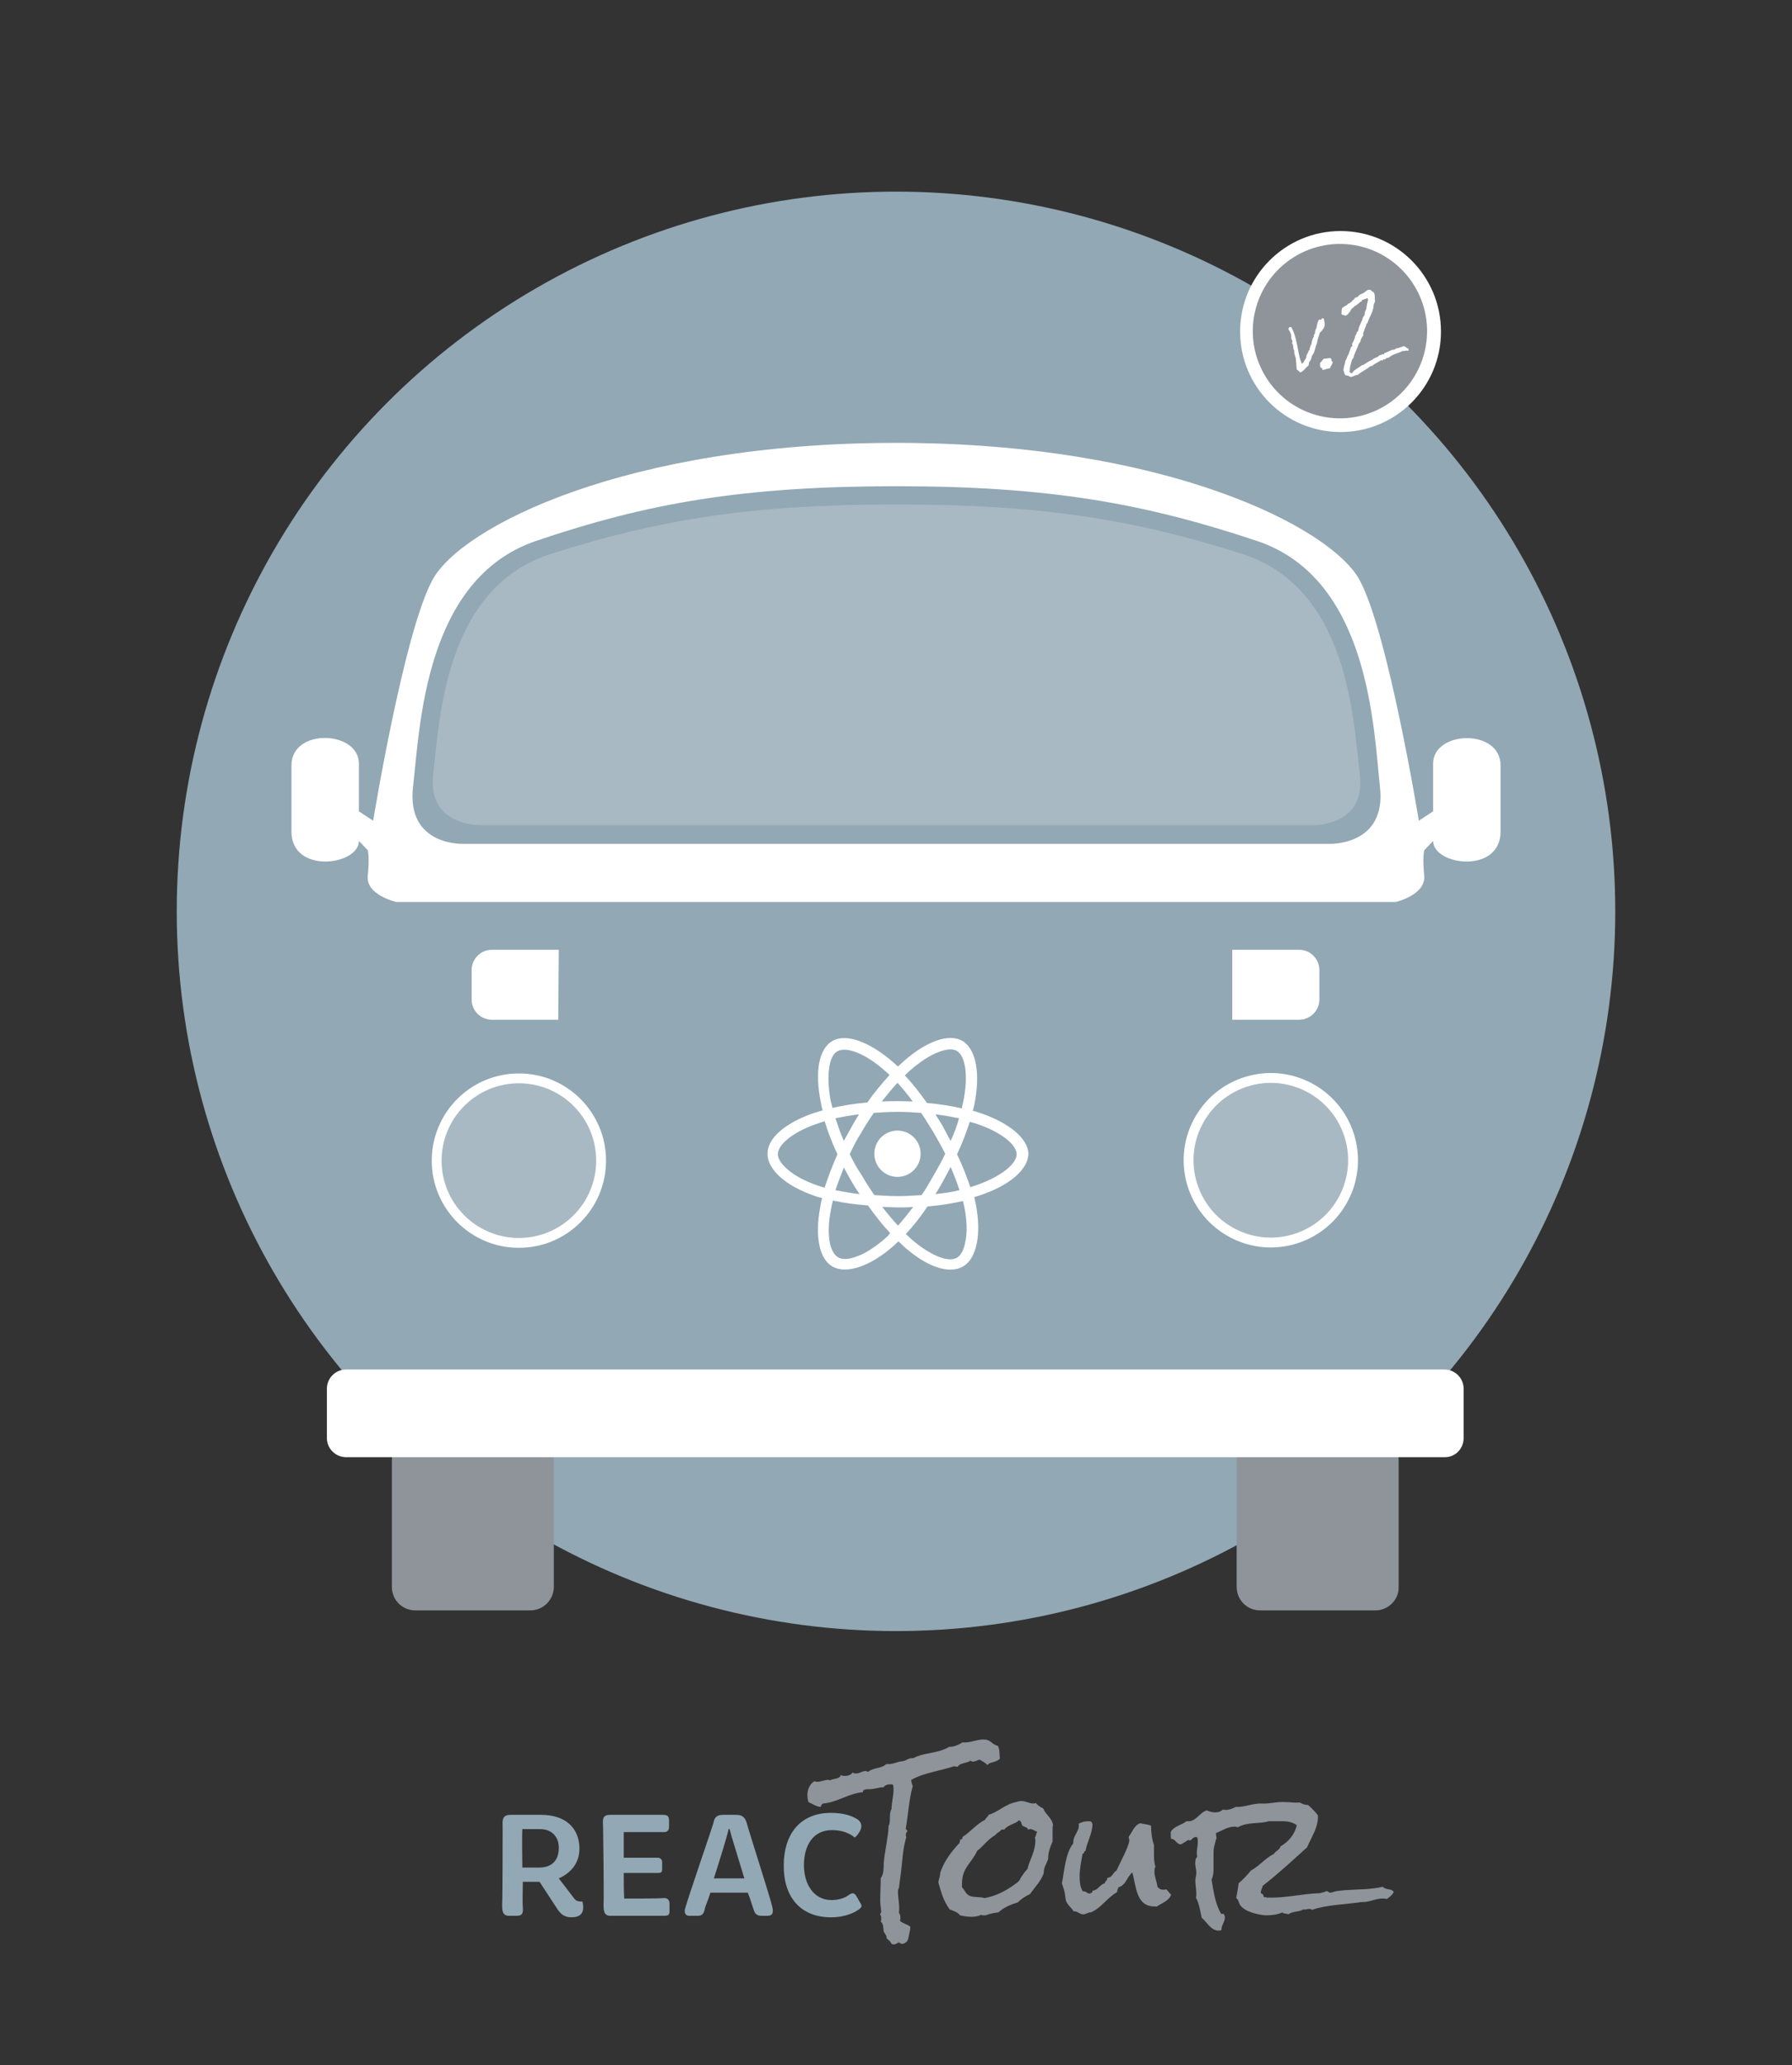 <?xml version="1.0" encoding="utf-8"?>
<!-- Generator: Adobe Illustrator 25.4.1, SVG Export Plug-In . SVG Version: 6.00 Build 0)  -->
<svg version="1.1" id="Layer_1" xmlns="http://www.w3.org/2000/svg" xmlns:xlink="http://www.w3.org/1999/xlink" x="0px" y="0px"
	 viewBox="0 0 364 419.2" style="enable-background:new 0 0 364 419.2;" xml:space="preserve">
<rect x="0" y="0" width="364" height="419.2" fill="#333333" stroke="none"/>
<style type="text/css">
	.st0{fill:#92A8B4;}
	.st1{opacity:0.2;fill:#FFFFFF;enable-background:new    ;}
	.st2{fill:#FFFFFF;}
	.st3{fill:#FFFFFF;fill-opacity:0.2;stroke:#FFFFFF;stroke-width:2;stroke-miterlimit:10;}
	.st4{fill:#8E949A;}
	.st5{fill:#FFFFFF;fill-opacity:0.2;stroke:#FFFFFF;stroke-width:2;stroke-miterlimit:10;}
</style>
<circle class="st0" cx="182" cy="185" r="146.1"/>
<path class="st1" d="M276.2,157.1c-1.3-10.8-2.2-37.8-24-44.7c-21.8-6.9-40.3-10-70.1-10s-48.3,3.1-70.1,10s-22.7,33.9-24,44.7
	c-1.3,10.8,9.8,10.4,9.8,10.4h168.8C266.5,167.5,277.6,167.9,276.2,157.1z"/>
<path class="st2" d="M291.1,155v9.7l-2.9,1.9c0,0-6.2-38-12-48.8S236.7,89.9,182,89.9s-88.4,17-94.2,27.9c-5.8,10.8-12,48.8-12,48.8
	l-2.9-1.9V155c0-6.7-13.7-7.3-13.7,0.4v13.4c0,8.7,13.7,6.9,13.7,1.9l1.8,1.9c0,0,0.4,1.3,0,5.2s5.8,5.3,5.8,5.3h203
	c0,0,6.1-1.4,5.8-5.3c-0.4-3.9,0-5.2,0-5.2l1.8-1.9c0,5,13.7,6.8,13.7-1.9v-13.4C304.8,147.8,291.1,148.3,291.1,155z M270.1,171.3
	h-176c0,0-11.6,0.5-10.2-11.6s2.3-42.2,25-49.9s42.1-11.1,73.2-11.1s50.4,3.5,73.2,11.1s23.7,37.8,25,49.9
	C281.7,171.7,270.1,171.3,270.1,171.3L270.1,171.3z"/>
<g>
	<path class="st2" d="M199.3,226c-0.6-0.2-1.1-0.4-1.7-0.5l0.3-1.2c1.3-6.3,0.4-11.3-2.4-13c-2.8-1.6-7.3,0.1-11.8,4
		c-0.4,0.4-0.9,0.8-1.3,1.2c-0.3-0.3-0.6-0.5-0.9-0.8c-4.8-4.2-9.6-6-12.4-4.4c-2.8,1.6-3.6,6.3-2.4,12.3c0.1,0.6,0.2,1.2,0.4,1.8
		c-0.7,0.2-1.3,0.4-2,0.6c-5.6,2-9.2,5-9.2,8.2c0,3.3,3.8,6.6,9.7,8.6c0.5,0.2,1,0.3,1.4,0.4c-0.2,0.6-0.3,1.3-0.4,1.9
		c-1.1,5.8-0.2,10.5,2.5,12c2.8,1.6,7.6,0,12.3-4.1c0.4-0.3,0.7-0.7,1.1-1c0.5,0.4,0.9,0.9,1.4,1.3c4.5,3.9,8.9,5.4,11.7,3.8
		c2.8-1.6,3.8-6.6,2.6-12.7c-0.1-0.5-0.2-0.9-0.3-1.4c0.3-0.1,0.7-0.2,1-0.3c6.1-2,10-5.3,10-8.6C208.7,231.1,205.1,228,199.3,226
		L199.3,226z M185.1,217.1c3.9-3.4,7.6-4.7,9.2-3.8c1.8,1,2.5,5.1,1.3,10.6c-0.1,0.4-0.2,0.7-0.2,1.1c-2.2-0.5-4.6-0.9-7.1-1.1
		c-1.5-2.1-3-4-4.5-5.6C184.3,217.8,184.7,217.4,185.1,217.1z M171.4,237l1.5,2.7c0.5,0.9,1.1,1.8,1.7,2.7c-1.7-0.2-3.4-0.5-4.9-0.8
		C170.2,240.1,170.8,238.6,171.4,237L171.4,237z M171.4,231.6c-0.7-1.6-1.2-3.1-1.7-4.6c1.5-0.3,3.1-0.6,4.8-0.8
		c-0.6,0.9-1.1,1.8-1.6,2.7L171.4,231.6L171.4,231.6z M172.6,234.3c0.7-1.5,1.4-2.9,2.3-4.3c0.8-1.4,1.7-2.8,2.6-4.1
		c1.6-0.1,3.2-0.2,4.8-0.2s3.3,0.1,4.8,0.2c0.9,1.3,1.7,2.7,2.6,4.1c0.8,1.4,1.6,2.8,2.3,4.2c-0.7,1.5-1.5,2.9-2.3,4.3
		c-0.8,1.4-1.6,2.8-2.5,4.1c-1.6,0.1-3.2,0.2-4.8,0.2s-3.2-0.1-4.8-0.2c-0.9-1.3-1.8-2.7-2.6-4.1
		C174.1,237.2,173.3,235.7,172.6,234.3L172.6,234.3z M191.6,239.7c0.5-0.9,1-1.9,1.5-2.8c0.7,1.6,1.3,3.2,1.8,4.7
		c-1.5,0.4-3.2,0.6-4.9,0.8C190.6,241.5,191.1,240.6,191.6,239.7L191.6,239.7z M193.1,231.6c-0.5-0.9-1-1.8-1.5-2.8
		c-0.5-0.9-1.1-1.8-1.6-2.6c1.7,0.2,3.3,0.5,4.8,0.8C194.4,228.5,193.8,230.1,193.1,231.6z M182.3,219.8c1,1.1,2.1,2.4,3.1,3.8
		c-2.1-0.1-4.2-0.1-6.3,0C180.2,222.2,181.2,221,182.3,219.8z M170.1,213.4c1.8-1,5.7,0.4,9.8,4.1c0.3,0.2,0.5,0.5,0.8,0.7
		c-1.5,1.7-3.1,3.5-4.5,5.6c-2.5,0.2-4.9,0.6-7.1,1.1c-0.1-0.5-0.3-1.1-0.4-1.6C167.8,218.2,168.4,214.3,170.1,213.4L170.1,213.4z
		 M167.5,241.1c-0.4-0.1-0.9-0.3-1.3-0.4c-2.6-0.9-4.7-2-6.2-3.3c-1.3-1.1-2-2.2-2-3.1c0-1.9,2.9-4.4,7.7-6.1l1.8-0.6
		c0.7,2.2,1.5,4.4,2.6,6.7C169.1,236.6,168.2,238.9,167.5,241.1L167.5,241.1z M179.8,251.4c-2.1,1.8-4.1,3.1-5.9,3.7
		c-1.6,0.6-2.9,0.6-3.7,0.1c-1.7-1-2.4-4.7-1.4-9.7c0.1-0.6,0.2-1.2,0.4-1.8c2.2,0.5,4.6,0.8,7.1,1c1.5,2.1,3,4,4.5,5.6
		C180.5,250.8,180.1,251.1,179.8,251.4L179.8,251.4z M182.4,248.8c-1.1-1.2-2.1-2.4-3.2-3.8c1,0,2,0.1,3.1,0.1s2.1,0,3.2-0.1
		C184.4,246.4,183.4,247.7,182.4,248.8z M196.1,252c-0.3,1.7-0.9,2.8-1.7,3.3c-1.7,1-5.2-0.3-9.1-3.6c-0.4-0.4-0.9-0.8-1.3-1.2
		c1.5-1.6,3-3.5,4.4-5.6c2.6-0.2,5-0.6,7.2-1.1c0.1,0.4,0.2,0.9,0.3,1.3C196.4,247.7,196.5,250.1,196.1,252L196.1,252z M198,240.7
		l-0.9,0.3c-0.7-2.1-1.6-4.4-2.7-6.7c1.1-2.3,1.9-4.5,2.6-6.6c0.5,0.2,1.1,0.3,1.6,0.5c4.9,1.7,7.9,4.2,7.9,6.1
		C206.5,236.3,203.3,238.9,198,240.7L198,240.7z"/>
	<circle class="st2" cx="182.3" cy="234.2" r="4.7"/>
</g>
<circle class="st3" cx="105.4" cy="235.6" r="16.7"/>
<path class="st2" d="M113.4,207H99.9c-2.2,0-4.1-1.8-4.1-4.1v-6c0-2.2,1.8-4.1,4.1-4.1h13.6L113.4,207L113.4,207z M250.3,207h13.6
	c2.2,0,4.1-1.8,4.1-4.1v-6c0-2.2-1.8-4.1-4.1-4.1h-13.6L250.3,207L250.3,207z"/>
<path class="st4" d="M107.7,326.9H84.4c-2.7,0-4.8-2.1-4.8-4.8v-25.7c0-2.7,2.1-4.8,4.8-4.8h23.3c2.7,0,4.8,2.1,4.8,4.8v25.7
	C112.5,324.7,110.4,326.9,107.7,326.9z M279.4,326.9H256c-2.7,0-4.8-2.1-4.8-4.8v-25.7c0-2.7,2.1-4.8,4.8-4.8h23.3
	c2.7,0,4.8,2.1,4.8,4.8v25.7C284.2,324.7,282,326.9,279.4,326.9L279.4,326.9z"/>
<path class="st2" d="M293.5,295.8H70.3c-2.1,0-3.9-1.7-3.9-3.9v-10c0-2.1,1.7-3.9,3.9-3.9h223.1c2.1,0,3.9,1.7,3.9,3.9v10
	C297.3,294.1,295.6,295.8,293.5,295.8L293.5,295.8z"/>
<ellipse transform="matrix(0.464 -0.886 0.886 0.464 -70.366 354.881)" class="st5" cx="258.1" cy="235.6" rx="16.7" ry="16.7"/>
<g>
	<g>
		<circle class="st2" cx="272.3" cy="67.3" r="20.4"/>
	</g>
	<g>
		
			<ellipse transform="matrix(0.173 -0.985 0.985 0.173 158.776 323.793)" class="st4" cx="272.3" cy="67.3" rx="17.7" ry="17.7"/>
		<g>
			<path class="st2" d="M268.9,66.6c-0.3,0.3-0.4,0.7-0.8,0.9c-0.2,0.8-0.5,1.4-0.6,2.2c-0.4,0.8-0.4,1.9-1,2.5
				c-0.1,0.4-0.2,1-0.6,1.3c0,0,0,0.1,0,0.1c0,0.2-0.1,0.4-0.1,0.6c-0.6,0.4-1,1.2-1.7,1.4c-0.2-0.2-0.4-0.4-0.7-0.6
				c-0.1-0.8-0.1-1.5-0.2-2.3c-0.1-0.4-0.3-0.8-0.3-1.2c0-0.1,0-0.2,0-0.3c-0.3-0.4-0.1-1.2-0.5-1.6c0,0,0.1-0.1,0.1-0.1
				c0-0.1,0-0.2,0-0.3c0,0,0-0.1,0-0.1c-0.3-0.3-0.2-0.6-0.2-0.9c0-0.1-0.1-0.2-0.1-0.2c0-0.1,0-0.1,0.1-0.1
				c-0.2-0.3-0.4-0.8-0.6-1.1c0-0.2,0.2-0.3,0.2-0.4h0.4c0.8,1.5,1.1,3.1,1.4,4.8c0.1,0.5,0.2,1,0.3,1.4c0,0.1,0.1,0.2,0.1,0.3
				c0,0.1,0,0.1,0,0.2c0.2,0.1,0.2,0.5,0.3,0.7c0.4,0,0.6-0.8,0.9-1.1c0-0.2,0.1-0.4,0.1-0.6c0.2-0.3,0.3-0.5,0.4-0.9
				c0.1-0.1,0.1-0.1,0.2-0.1c0-0.5,0.2-0.9,0.4-1.3c0-0.4,0.2-0.8,0.3-1.2c0.1-0.1,0.2-0.3,0.2-0.4c0-0.1,0-0.1,0-0.2
				c0-0.1,0.1-0.2,0.2-0.3c0-0.4,0.1-0.8,0.3-1.1c0.1-0.6,0.2-1.2,0.5-1.7h0.5c0-0.1,0.1-0.3,0.2-0.3c0.1,0,0.2,0,0.3,0.1
				c0.1,0.4,0.2,0.9,0.2,1.3C269,66.1,269,66.4,268.9,66.6z"/>
			<path class="st2" d="M270.7,73.4c0,0.5-0.4,0.9-0.6,1.4l-0.1,0c-0.5,0-0.9,0.3-1.4,0.3c0-0.3-0.1-0.5-0.4-0.5
				c-0.1-0.3,0-0.6-0.1-0.9c0.3-0.2,0.5-0.6,0.8-0.9c0.1,0,0.2,0,0.3,0c0.3,0,0.5-0.1,0.8-0.1c0.1,0,0.3,0,0.4,0.1
				C270.5,73.1,270.4,73.4,270.7,73.4L270.7,73.4z"/>
			<path class="st2" d="M285.2,71.3C285.1,71.3,285.1,71.3,285.2,71.3c-0.1,0-0.1-0.1-0.2-0.1c-0.9,0.5-2.2,0.7-2.9,1.4
				c-0.3,0-0.6,0.1-0.8,0.4h0c-0.1,0-0.1-0.1-0.2-0.1c-0.2,0-0.1,0.3-0.3,0.3c0,0-0.1-0.1-0.2-0.1c-0.6,0.4-1.4,0.7-1.9,1.2
				c0,0,0,0-0.1,0c0,0,0,0-0.1,0c0,0-0.1,0-0.1,0c-0.8,0.7-1.8,1.1-2.6,1.8c-0.5,0-1,0.4-1.4,0.4c-0.2,0-0.4-0.1-0.6-0.3
				c-0.1,0-0.1,0.1-0.1,0.1c-0.1,0-0.2-0.2-0.4-0.1c-0.2-0.3-0.3-0.7-0.4-1c0-0.7,0.3-1.3,0.4-2c0.3-0.3,0.3-0.9,0.6-1.2
				c0.1-0.5,0.4-1,0.5-1.5c0.1-0.1,0.2-0.2,0.3-0.3v-0.1c0-0.1,0-0.1-0.1-0.2c0.3-0.6,0.6-1.1,0.7-1.8c0.3-0.2,0.2-0.8,0.6-0.9
				c0,0,0-0.1,0-0.1c0-0.2,0.1-0.3,0.1-0.5c0-0.1,0-0.1,0-0.1c0.3-0.7,0.7-1.4,0.9-2.2c0.2-0.1,0.2-0.3,0.3-0.4v-0.1
				c0-0.3,0.1-0.7,0.3-1c0.1-0.6,0.2-1.3,0.4-1.9c0-0.1-0.1-0.2-0.1-0.4c-0.2,0.1-0.5,0.2-0.8,0.3c-0.1,0-0.2,0.1-0.3,0.1
				c-0.1,0-0.1,0.2-0.1,0.3c-0.4,0-0.5,0.4-0.8,0.5c-0.2,0.2-0.3,0.3-0.6,0.4c-0.2,0.1-0.3,0.5-0.5,0.4c-0.1,0.3-0.5,0.4-0.4,0.8
				c0,0-0.1,0-0.1,0s-0.1,0-0.1,0c-0.1,0.4-0.4,0.5-0.7,0.8c-0.3,0-0.4-0.2-0.8-0.2c0-0.1-0.1-0.1-0.1-0.2c0-0.3,0-0.9,0.1-1.1
				c0.2-0.4,1-0.5,1.3-1c0,0,0,0,0.1,0c0.1,0,0.1,0,0.2-0.1c0.1-0.2,0.3-0.2,0.4-0.3c0.1-0.1,0-0.1,0.1-0.2c0.1-0.1,0.2-0.1,0.3-0.2
				c0.1-0.1,0.1-0.2,0.2-0.3c0.1-0.1,0.3-0.1,0.5-0.2c0.2-0.1,0.3-0.3,0.4-0.4c0.3-0.2,0.7-0.3,1-0.5c0.3-0.2,0.6-0.6,1-0.6
				c0.5,0,0.5,0.4,0.9,0.5c0.4,0.5,0.2,1.3,0.3,1.9c-0.1,0.3-0.3,0.6-0.3,0.9c0,0.1,0,0.1,0,0.1H279c-0.1,1.2-0.9,2.2-1.2,3.3
				c0,0.1-0.1,0.1-0.2,0.2c-0.1,0.2-0.1,0.4-0.2,0.6c-0.2,0.4-0.3,0.9-0.5,1.3V68c0,0,0,0.1,0,0.1c-0.3,0.4-0.5,0.8-0.6,1.3
				c-0.1,0.1-0.2,0.3-0.3,0.4c-0.3,1-0.9,1.9-1.1,2.9c-0.4,0.3-0.4,1-0.6,1.5l-0.1,0.5v0.3c0,0.1,0,0.2-0.1,0.3
				c0,0.1,0.1,0.2,0.1,0.3c0.1,0.1,0.3,0.1,0.4,0.2c0.1,0,0.1-0.2,0.2-0.3c0.3-0.4,1.4-1,1.9-1.4h0.2c0.6-0.4,1.2-0.8,1.9-1.1
				c0.3-0.4,1.1-0.4,1.4-0.9c0.2,0,0.5-0.1,0.6-0.2h0.1c0.1,0,0.1,0,0.1,0.1c0.1,0,0.1-0.2,0.2-0.3c0.5-0.2,1-0.4,1.6-0.7
				c0.2,0,0.6,0,0.8-0.3c0,0,0,0,0.1,0c0.4,0,0.8-0.3,1.2-0.3h0c0,0,0-0.1,0-0.1c0,0,0-0.1,0.1,0c0,0,0.1,0,0.1,0
				c0.4,0,0.6,0.4,1,0.5c0,0.1,0,0.1,0,0.2c0,0.1,0,0.2,0.1,0.2C285.8,71.2,285.4,71.1,285.2,71.3z"/>
		</g>
	</g>
</g>
<g>
	<g>
		<path class="st0" d="M113.5,381.3l3,3.9c0.5,0.8,1.1,0.8,1.8,0.8c0.6,2.4-0.5,3.2-2.2,3.2c-1.7,0-2.4-0.9-3.1-2l-3.4-5.2h-3.4
			c0,0.8-0.1,4.3,0,5.2c0.1,1.3-0.2,1.7-1.3,1.7h-1.5c-1.4,0-1.4-1.2-1.4-2.2c0.1-2.4,0.1-15.2,0.1-15.9c0-1-0.3-2.4,1.6-2.4h6.2
			c5.1,0,7.8,2.8,7.8,6.9C117.7,378.3,115.8,380.3,113.5,381.3z M109.7,371.3h-3.6c-0.1,1.7,0,6.6,0,7.8h3.5c2.4,0,3.9-1.4,3.9-3.9
			C113.6,373.4,112.5,371.3,109.7,371.3z"/>
		<path class="st0" d="M123.9,368.4h10.8c1.1,0,1.2,0.5,1.2,1.3v1.1c0,0.8-0.4,1.2-1.3,1.1h-7.9l0,5.2c2.2,0,6.1,0,6.8,0
			c0.5,0,1,0.2,1,1v1.2c0,0.8-0.2,0.9-0.9,0.9c-0.9,0-4.6,0-6.9,0c0,2,0,3.6,0.1,5.2c2.3,0,7,0,7.9-0.1c0.9-0.1,1.3,0.4,1.3,1.2v1.4
			c0,0.8-0.2,1-1.2,1H124c-1.4,0-1.4-1.2-1.4-2.2c0.1-2.4-0.1-15.2-0.1-15.9C122.5,369.8,122.1,368.4,123.9,368.4z"/>
		<path class="st0" d="M146.9,368.4h2.7c1.3,0,1.8,0.7,2.1,1.7c0.2,1,4.9,15.5,5.2,17.1c0.2,1,0.1,1.7-1,1.7h-1.2
			c-1.4,0-1.5-1-1.7-1.5c-0.2-0.5-0.5-1.7-1.1-3.2h-7.6c-0.5,1.6-1,2.7-1.1,3.1c-0.2,1.1-0.5,1.6-1.5,1.6H140
			c-0.8,0-1.1-0.7-0.8-1.6c0.7-2.5,5.4-16.1,5.7-17.2C145.1,369,145.5,368.4,146.9,368.4z M145,381.3h6.2c-1.2-4-2.7-8.7-3-10H148
			C147.7,372.7,146.3,377.3,145,381.3z"/>
		<path class="st0" d="M174.5,372c-0.5,0.8-0.9,1-0.9,1s-1.5-1.5-4.6-1.5c-3.9,0-5.7,3.2-5.7,7.1c0,3.9,2,7.1,5.6,7.1
			c1.8,0,3-0.6,3.6-1.1c0.5-0.3,0.9-0.5,1.4,0.2l0.8,1.4c0.3,0.5,0.5,0.8-0.1,1.3c-0.8,0.6-2.7,1.7-5.8,1.7c-6.5,0-9.7-4.5-9.6-10.6
			c0-6,3.1-10.6,9.6-10.6c3.3,0,4.9,1,5.5,1.4C174.8,369.8,175.4,370.6,174.5,372z"/>
	</g>
	<g>
		<path class="st4" d="M200.6,358.3c-0.5-0.5-1.1-0.8-1.6-1.1c-0.5,0.1-0.9,0.4-1.4,0.4c-0.2,0-0.3-0.1-0.5-0.2
			c-0.7,0.6-2.2,0.4-2.6,1.3c-0.1-0.2-0.6,0-0.6-0.2c-2.9,1-6.1,1.3-8.8,2.8c0,0,0,0.1,0,0.1c0,0.4,0.2,0.8,0.3,1.2
			c-0.8,2.8-0.9,5.7-1.4,8.5v0.1c0,0.2,0.3,0.3,0.3,0.5l0,0.1c-0.2,0.1-0.3,0.4-0.3,0.7c0,0.1,0,0.3,0.1,0.4c-0.8,2.6-0.8,5.3-1.2,8
			l-0.3,2.3c-0.1,0.2-0.2,0.5-0.2,0.8c0,1.4,0.4,2.8,0.2,4.3c0.2,0.3,0.3,0.6,0.3,0.9c0,0.2,0,0.5-0.1,0.7c0.6,0.6,1.5,0.7,2.1,1.2
			v0.1c0,0.5-0.1,0.9-0.2,1.3c-0.1,0.4-0.2,1.2-0.4,1.5c-0.2,0.3-0.7,0.6-1.1,0.6c-0.1,0-0.5-0.2-0.6-0.3c-0.2,0-0.6,0.4-1,0.4
			c-0.2,0-0.3,0-0.5-0.1c-0.2-0.5-0.6-0.8-1-1.1c0-0.7-0.3-0.8-0.6-1.4c-0.1-0.6,0-1.6-0.6-2c0.1-0.2,0.1-0.4,0.1-0.7
			c0-0.2,0-0.5-0.2-0.7v-0.1c0-0.2,0.2-0.3,0.2-0.5v-0.1c-0.1-0.8-0.2-1.5-0.2-2.3c0-1.5,0.1-3,0.1-4.5c0.6-0.5,0.6-2.2,0.6-2.9
			c0.2-2.6,0.9-5.1,1-7.7c0.5-0.7,0-2.5,0.6-3.4c0-1.3,0.4-2.6,0.4-3.9c0-0.3,0-0.6-0.1-1c-0.2-0.1-0.4-0.1-0.6-0.1
			c-0.5,0-1.1,0.2-1.3,0.6c-1,0-1.9,0.4-2.9,0.4c-0.2,0-0.4,0-0.6,0c-0.3,0.1-0.8,0.1-0.7,0.6c-2.8,0.2-5.3,2.1-8.1,2.3
			c-0.3,0.1-0.4,0.4-0.5,0.7c-1-0.1-1.6-0.6-2.5-1c-0.1-0.5-0.2-0.9-0.2-1.4c0-1.1,0.5-2.3,1.4-2.8c0.2,0,0.4,0.1,0.6,0.1
			c0.7,0,1.5-0.4,2.2-0.4c0.1,0,0.2,0,0.4,0.1c0.6-0.4,2-0.2,2.2-1.1c0.2,0.2,0.5,0.2,0.8,0.2c0.6,0,1.3-0.2,1.6-0.7
			c0.2,0.2,0.5,0.2,0.7,0.2c0.7,0,1.3-0.5,1.9-0.5c0.2,0,0.4,0.1,0.5,0.2c1-0.9,2.9-0.7,3.7-1.6c0.2,0,0.4,0,0.5,0
			c0.8,0,1.5-0.3,2.2-0.5l0.7-0.1c0.7-0.1,1.2-0.7,2.1-0.6c2.2-1.2,5-0.9,7.3-2.3h0.1c0.9,0,1.8-0.4,2.6-0.9c0.1,0,0.3,0,0.5,0
			c1.3,0,2.5-0.6,3.8-0.6c1.5,0,1.6,1,2.9,1.3c0.4,0.8,0.3,1.7,0.4,2.6C202.2,357.9,201,357.6,200.6,358.3z"/>
		<path class="st4" d="M213.8,371.7c0,0.5,0,1.1,0,1.6v0.5c-0.1,0.3-0.3,0.7-0.4,1c-0.3,0.8-0.5,1.6-0.5,2.5v0.1
			c-0.4,1.1-0.9,1.6-0.9,2.9c-0.6,1.6-1.8,2.8-2.8,4.2c-0.9,0.4-1.8,1-2.5,1.7c-1.4,0.4-2.8,1-3.9,2c-0.9,0.1-1.8,0.3-2.6,0.6h-0.4
			c-0.2,0-0.4,0-0.5-0.1c-0.6,0.3-1.3,0.4-1.9,0.4c-0.8,0-1.6-0.1-2.4-0.3c-0.5-0.7-1.4-0.9-2.1-1.2c-1.3-1.8-1.7-3.4-2.3-5.5
			c0.1-0.7,0.4-1.3,0.4-2c0.8-2.3,2.2-4.2,3.9-6c0-0.3,0.2-0.4,0.1-0.7c0,0,0.1,0,0.1,0c0.4,0,0.4-0.2,0.4-0.5
			c1.6-1,2.8-2.6,4.6-3.5c0.1-0.4,0.6-0.6,0.7-1c1.4-0.4,2.6-1.4,3.9-2c0.7-0.4,1.4-0.5,2.1-0.7c0.3-0.1,0.5-0.1,0.7-0.1
			c0.8,0,1.6,0.5,2.4,0.5c0.2,0,0.3,0,0.5-0.1c0.4,0.5,0.9,0.8,1.5,1.1c0.5,1.3,1.8,1.9,2,3.4C213.8,370.7,213.8,371.2,213.8,371.7z
			 M210.6,371.8c-0.4-0.1-0.8-0.5-1.3-0.5c-0.2,0-0.3,0-0.5,0.1c-0.1-0.6-0.9-0.5-1.2-0.9c-0.1-0.4-0.2-0.8-0.6-1
			c-0.8,0.8-2.3,0.9-3,1.9h-0.6c-0.3,0.5-0.9,0.6-1.2,1.1c-1.5,0.8-2.4,2.2-3.7,3.2c-1.2,2.6-3.1,3.4-3.1,6.7c0,0.2,0,0.5,0,0.7
			c0.6,0.6,0.8,1.5,1.7,1.8c0.9,0.3,2,0.1,2.9,0.4c2.2-0.4,4.2-1.4,6-2.7c0.3-0.2,0.7-0.5,0.9-0.7c0.2-0.2,0.4-0.6,0.5-0.8
			c0.4-0.6,0.8-1.2,1.3-1.7c0.5-2,1.6-3.6,1.6-5.7c0-0.2,0-0.5-0.1-0.7c0.2-0.2,0.3-0.6,0.3-0.8
			C210.7,371.9,210.7,371.9,210.6,371.8z"/>
		<path class="st4" d="M235,387h-0.5c-3.8,0-3.7-4.2-4.5-6.9c-1.1,0.9-1.3,2.6-2.8,3c-0.1,0.3-0.3,0.6-0.3,1c-2,1.1-3.2,3.2-5.3,4.1
			c0,0-0.1,0-0.1,0c-0.5,0-0.9,0.4-1.5,0.4c-0.7,0-1.2-0.7-1.9-0.6c-0.5-0.8-1.4-1.4-1.6-2.3c-0.1-0.4-0.1-0.8-0.2-1.3
			c-0.1-0.7-0.4-1.4-0.6-2.1c0.5-2.5,0.7-6.1,2.3-8.1l0-0.2c0-1.5,1.4-2.4,1.1-3.8c0.6-0.3,1.2-0.5,1.8-0.5c0.3,0,0.5,0,0.8,0.1
			c0,0.1,0.1,0.3,0.2,0.4v0.1c0,1.9-1.1,3.6-1.4,5.4c-0.4,0.1-0.2,0.6-0.6,0.6c-0.3,1.6-0.6,3.1-0.6,4.7c0,1,0.1,2,0.6,2.9l0.1,0
			c0.5,0,0.7,0.3,1.2,0.5c0.4-0.1,0.8-0.2,0.7-0.6c1.2-0.1,1.4-1.2,2.5-1.5c0-0.5,0.6-0.5,0.5-1.1c1.1-0.1,1.1-1,1.9-1.5
			c0.6-1.4,2.6-5,2.6-6.2c0-0.2-0.2-0.3-0.1-0.6v-0.1c0.7-0.9,1.1-2.3,2.3-2.7c0.7,0.2,1.5,0.2,2.2,0.5c0,1.2,0.2,2.9,0.6,3.9
			c0,0.6,0,1.1,0,1.7c0,0.9,0,1.9,0.3,2.7c-0.2,0.4-0.2,0.7-0.2,1.1c0,1,0.5,2,0.6,3c0.3,0.4,0.7,0.6,1.2,0.6c0.2,0,0.4,0,0.6-0.1
			c0.4,0.4,0.6,0.8,1,1.1C237.4,385.9,236,386.3,235,387z"/>
		<path class="st4" d="M281.7,385.5c-0.2-0.1-0.4-0.1-0.6-0.1c-1.4-0.1-2.6,0.6-4,0.7c-0.4,0-0.8,0-1.2,0.1
			c-2.9,0.4-6.7,0.5-9.4,1.5c-0.1-0.1-0.3-0.2-0.5-0.2c-0.5,0-0.8,0.2-1.3,0.1c-0.9,0.6-2.1,0.3-3,1c-0.4-0.2-1.1-0.1-1.2-0.4
			c-1.1,0.5-2.3,0.6-3.4,0.6c-1.5-0.1-4.3-0.7-5.2-2.1c-0.3-0.4-0.3-1.1-0.8-1.4c0.2-1.1,0.4-2.1,0.5-3c0.9-0.8,1.7-1.6,2.5-2.6
			c1.7-0.9,2.9-2.5,4.7-3.4c0.3-0.6,1.1-0.7,1.3-1.5c1.6-0.9,2.9-2.4,3.3-4.3c-0.8-0.6-1.8-0.8-2.8-0.8c-0.9,0-1.9,0-2.9,0
			c-2,0.6-4.3,0.1-6.2,1.2c-0.2,0-0.4,0-0.5-0.1c-1.5-0.1-2.7,0.8-4,1.3c0,0.1,0,0.1,0,0.2c0,0.3,0.1,0.5,0.1,0.8c0,0,0,0.1,0,0.1
			c-0.1,0.2-0.2,0.4-0.2,0.6c-0.2,0.7-0.4,1.4-0.4,2.2c0,1.2,0,2.3,0,3.5c0,0.7-0.1,1.4-0.4,2.1c0.4,2.2,0.7,4.8,1.9,6.8
			c-0.1,0.2,0.4,0.1,0.5,0.1c0.1,0,0.2,0,0.1,0.1c0.1,0.1,0.1,0.3,0.2,0.4c0,0.1,0,0.1,0,0.2c0,0.9-0.7,1.6-0.7,2.6
			c-0.2,0.1-0.5,0.1-0.7,0.1c-1.5-0.1-2.3-1.8-3.3-2.6c-0.3-1.2-0.5-3-1.2-4.1c0.1-0.2,0.1-0.5,0.1-0.8c0-0.9-0.2-1.8-0.2-2.7
			c0-0.5,0.2-0.9,0.2-1.5c0-0.8-0.3-1.5-0.2-2.3c0-0.4,0.1-0.7,0.4-1c-0.1-0.3-0.1-0.6-0.1-0.8c0-0.7,0.2-1.4,0.2-2.1
			c0-0.4,0-0.7-0.1-1c-0.1-0.1-0.2-0.1-0.3-0.1c-0.6,0-0.9,0.7-1.2,0.7c-0.1,0-0.2-0.1-0.3-0.1c-0.1,0-1.2,0.8-1.6,0.9
			c-0.9-0.1-1.1-1.2-1.9-1.1c-0.1-0.3-0.1-0.6-0.1-0.9l0-0.5c0.6-1.2,2.2-1.4,3.2-2.2h0.3c1.6,0.1,2.3-1.7,3.8-2.2
			c0.5,0.2,1.1,0.4,1.6,0.4c0.6,0,1.3-0.1,1.7-0.6c0.2,0.1,0.4,0.1,0.6,0.1c0.7,0,1.4-0.3,2-0.6c1.8,0.1,3.5-0.8,5.4-0.7
			c1.5,0.1,2.9-0.4,4.5-0.3c1.1,0,2.1,0.2,3.1,0.1c0.6,0.3,1,0.5,1.7,0.5c0.7,0.6,1.4,1.3,2,2.1c0,0.2,0,0.4,0,0.6
			c-0.1,2.1-1.4,4-2.2,5.9c-3,2.7-5.9,5.4-9,7.8c-0.1,0.4-0.3,0.8-0.4,1.2c0,0.1,0,0.2,0,0.3c0.3,0.1,0.6,0.3,0.6,0.8l0.3,0
			c0.1,0,0.2,0,0.2,0.1l0.5,0c3.5,0.1,6.9-0.8,10.4-0.9c0.4-0.1,0.9-0.2,1.3-0.4c0,0,0.1,0,0.1,0c0.3,0,0.4,0.3,0.7,0.3
			c0.2,0,0.5-0.1,0.8-0.2c0.7-0.2,1.4-0.2,2.1-0.3c2.6-0.2,5.2-0.1,7.8-0.7c0.5,0.7,1.9,0.3,2.2,1.1
			C282.7,384.8,282.2,385.1,281.7,385.5z"/>
	</g>
</g>
</svg>
